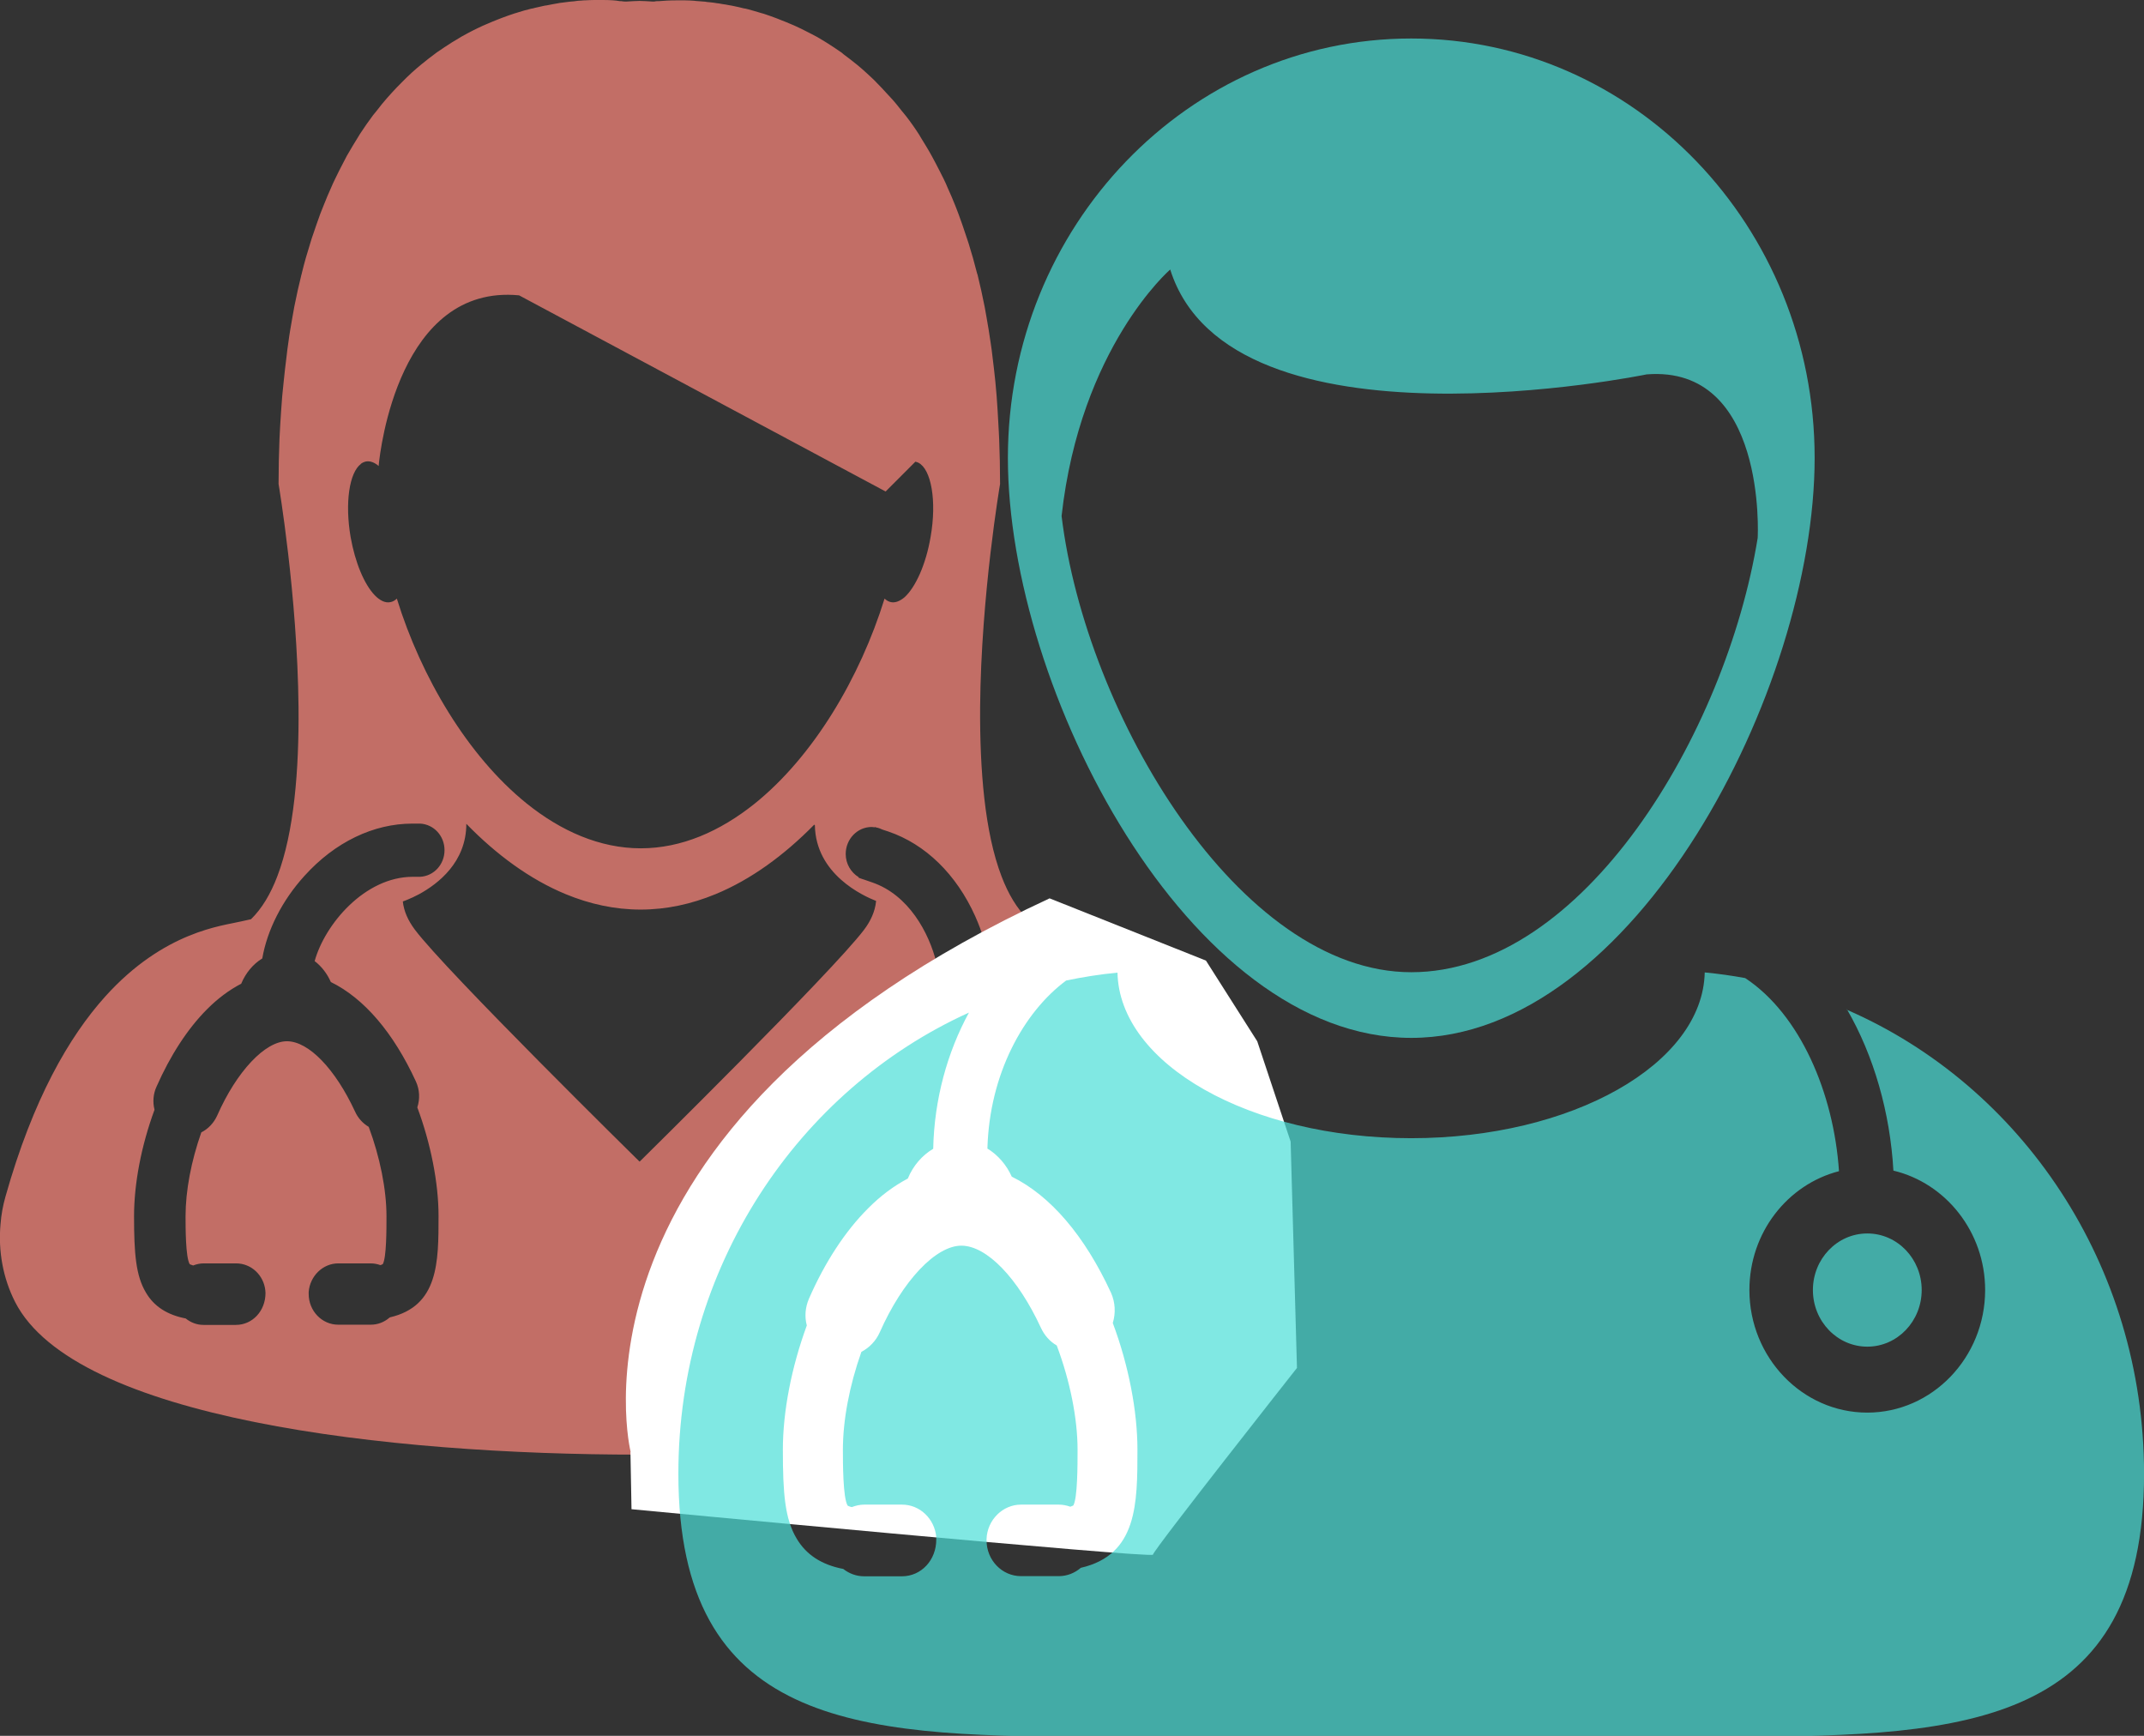 <svg width="42" height="34" viewBox="0 0 42 34" fill="none" xmlns="http://www.w3.org/2000/svg">
<rect x="0" y="0" width="42" height="34" fill="#333333" stroke="none"/>
<g clip-path="url(#clip0_588_46502)">
<path d="M20.334 18.049C20.266 18.034 20.202 18.02 20.135 18.005C19.922 17.798 19.751 17.51 19.62 17.166C19.289 16.302 19.193 15.075 19.2 13.853C19.218 11.655 19.591 9.479 19.591 9.479C19.591 9.172 19.584 8.88 19.573 8.596C19.57 8.507 19.563 8.419 19.559 8.33C19.549 8.138 19.538 7.946 19.524 7.765C19.517 7.669 19.506 7.573 19.499 7.48C19.481 7.311 19.463 7.144 19.442 6.982C19.431 6.889 19.421 6.801 19.406 6.712C19.381 6.546 19.357 6.383 19.328 6.228C19.314 6.154 19.303 6.08 19.289 6.01C19.247 5.796 19.2 5.585 19.151 5.386C19.151 5.379 19.147 5.371 19.143 5.364C19.09 5.153 19.033 4.954 18.973 4.762C18.955 4.703 18.934 4.651 18.916 4.592C18.873 4.459 18.827 4.329 18.781 4.204C18.756 4.141 18.735 4.078 18.71 4.019C18.664 3.905 18.618 3.794 18.568 3.687C18.543 3.628 18.518 3.568 18.49 3.513C18.436 3.406 18.383 3.299 18.33 3.199C18.305 3.151 18.28 3.103 18.255 3.059C18.184 2.929 18.106 2.804 18.031 2.682C18.024 2.671 18.017 2.656 18.01 2.645C17.925 2.512 17.836 2.386 17.747 2.272C17.722 2.239 17.694 2.205 17.665 2.172C17.601 2.091 17.538 2.01 17.47 1.936C17.434 1.899 17.402 1.862 17.367 1.825C17.306 1.758 17.246 1.692 17.182 1.629C17.147 1.592 17.115 1.559 17.079 1.526C17.015 1.463 16.948 1.407 16.884 1.348C16.852 1.319 16.82 1.293 16.788 1.267C16.706 1.201 16.621 1.134 16.535 1.071C16.521 1.06 16.507 1.049 16.497 1.038C16.397 0.968 16.297 0.901 16.198 0.839C16.17 0.82 16.141 0.805 16.113 0.787C16.042 0.743 15.971 0.702 15.903 0.669C15.864 0.65 15.829 0.632 15.793 0.613C15.729 0.58 15.669 0.55 15.605 0.521C15.566 0.502 15.53 0.488 15.495 0.473C15.431 0.443 15.367 0.421 15.303 0.395C15.271 0.38 15.235 0.369 15.203 0.355C15.129 0.325 15.054 0.303 14.983 0.277C14.962 0.27 14.94 0.262 14.922 0.259C14.83 0.229 14.741 0.207 14.652 0.181C14.624 0.174 14.596 0.166 14.567 0.163C14.507 0.148 14.446 0.133 14.389 0.122C14.354 0.115 14.322 0.107 14.29 0.103C14.24 0.092 14.187 0.085 14.141 0.078C14.105 0.07 14.073 0.066 14.045 0.063C13.999 0.055 13.949 0.048 13.903 0.044C13.871 0.044 13.842 0.037 13.814 0.033C13.764 0.03 13.718 0.026 13.672 0.022C13.647 0.022 13.622 0.018 13.601 0.015C13.537 0.011 13.476 0.007 13.42 0.007C13.391 0.007 13.37 0.007 13.341 0.007C13.313 0.007 13.281 0.007 13.253 0.007C13.111 0.007 12.997 0.015 12.915 0.022C12.904 0.022 12.897 0.022 12.887 0.022C12.858 0.022 12.833 0.026 12.819 0.03C12.812 0.03 12.805 0.03 12.801 0.03C12.784 0.03 12.777 0.03 12.777 0.03C12.695 0.022 12.61 0.022 12.528 0.018C12.446 0.018 12.364 0.026 12.279 0.03C12.279 0.03 12.268 0.03 12.254 0.03C12.247 0.03 12.24 0.03 12.236 0.03C12.219 0.03 12.194 0.026 12.169 0.022C12.162 0.022 12.151 0.022 12.14 0.022C12.059 0.007 11.945 0 11.803 0H11.711C11.686 0 11.664 0 11.639 0C11.583 0 11.519 0.004 11.455 0.007C11.437 0.007 11.416 0.007 11.394 0.011C11.345 0.011 11.295 0.018 11.242 0.026C11.213 0.026 11.185 0.033 11.16 0.033C11.11 0.041 11.06 0.044 11.011 0.052C10.982 0.055 10.95 0.059 10.922 0.066C10.868 0.074 10.815 0.085 10.758 0.096C10.73 0.103 10.698 0.107 10.669 0.111C10.606 0.126 10.542 0.14 10.474 0.155C10.453 0.163 10.431 0.166 10.407 0.17C10.314 0.192 10.222 0.218 10.13 0.248C10.115 0.251 10.101 0.259 10.083 0.262C10.005 0.288 9.927 0.314 9.849 0.344C9.817 0.355 9.788 0.366 9.756 0.38C9.689 0.406 9.625 0.432 9.557 0.462C9.522 0.477 9.49 0.491 9.454 0.506C9.387 0.536 9.323 0.569 9.255 0.602C9.223 0.621 9.188 0.635 9.156 0.654C9.081 0.694 9.007 0.735 8.932 0.783C8.907 0.798 8.882 0.813 8.858 0.827C8.758 0.89 8.659 0.957 8.556 1.027C8.545 1.034 8.538 1.042 8.527 1.049C8.438 1.116 8.349 1.182 8.261 1.256C8.232 1.282 8.2 1.308 8.172 1.33C8.104 1.389 8.037 1.448 7.969 1.515C7.934 1.548 7.902 1.581 7.87 1.614C7.806 1.677 7.742 1.744 7.678 1.814C7.646 1.851 7.614 1.884 7.582 1.921C7.514 1.998 7.447 2.08 7.383 2.165C7.358 2.198 7.333 2.224 7.308 2.257C7.22 2.375 7.131 2.501 7.045 2.634C7.038 2.645 7.035 2.656 7.028 2.663C6.95 2.785 6.875 2.915 6.797 3.048C6.772 3.092 6.751 3.14 6.726 3.184C6.672 3.288 6.616 3.395 6.566 3.502C6.537 3.557 6.513 3.616 6.488 3.672C6.438 3.779 6.392 3.894 6.346 4.008C6.321 4.067 6.296 4.13 6.274 4.189C6.228 4.315 6.182 4.448 6.136 4.584C6.118 4.64 6.097 4.691 6.083 4.747C6.022 4.943 5.962 5.142 5.912 5.353C5.912 5.36 5.909 5.371 5.905 5.379C5.855 5.578 5.809 5.789 5.766 6.003C5.752 6.073 5.742 6.147 5.727 6.221C5.699 6.38 5.67 6.542 5.649 6.708C5.635 6.797 5.624 6.886 5.614 6.978C5.592 7.141 5.575 7.307 5.557 7.477C5.546 7.573 5.539 7.665 5.528 7.765C5.514 7.95 5.5 8.138 5.489 8.33C5.486 8.419 5.479 8.504 5.475 8.596C5.464 8.88 5.457 9.172 5.457 9.479C5.457 9.479 5.827 11.658 5.848 13.853C5.859 15.072 5.763 16.302 5.432 17.166C5.301 17.51 5.13 17.798 4.917 18.005C4.85 18.02 4.782 18.034 4.718 18.049C4.367 18.134 3.219 18.234 2.061 19.519C1.357 20.302 0.647 21.521 0.106 23.442C0.057 23.616 0.025 23.79 0.011 23.971C-0.039 24.503 0.06 25.038 0.295 25.5C1.46 27.79 7.578 28.492 12.528 28.492C17.477 28.492 23.599 27.79 24.761 25.5C24.992 25.038 25.091 24.499 25.045 23.971C25.024 23.79 24.992 23.612 24.942 23.442C24.405 21.518 23.695 20.302 22.991 19.519C21.833 18.234 20.682 18.134 20.334 18.049ZM7.07 9.084C7.102 9.061 7.134 9.047 7.17 9.039C7.252 9.025 7.337 9.058 7.419 9.128C7.419 9.128 7.419 9.121 7.419 9.11C7.447 8.818 7.82 5.56 10.169 5.785L17.349 9.627L17.932 9.043C17.95 9.047 17.971 9.054 17.989 9.062C18.241 9.187 18.355 9.808 18.23 10.517C18.138 11.06 17.932 11.507 17.719 11.699C17.63 11.773 17.541 11.81 17.459 11.795C17.413 11.788 17.367 11.762 17.328 11.725C16.848 13.273 15.935 14.817 14.78 15.744C14.105 16.283 13.352 16.616 12.553 16.616C11.753 16.616 10.989 16.28 10.311 15.733C9.163 14.806 8.25 13.265 7.774 11.725C7.735 11.762 7.692 11.788 7.642 11.795C7.546 11.814 7.44 11.762 7.34 11.658C7.138 11.448 6.957 11.023 6.868 10.517C6.754 9.848 6.843 9.257 7.07 9.087V9.084ZM7.628 25.81C7.525 25.899 7.397 25.947 7.262 25.947H6.626C6.306 25.947 6.047 25.677 6.047 25.345V25.304C6.072 24.994 6.324 24.746 6.626 24.746H7.262C7.326 24.746 7.39 24.758 7.451 24.78C7.49 24.769 7.5 24.758 7.5 24.758C7.571 24.628 7.571 24.085 7.571 23.823C7.571 23.298 7.443 22.663 7.223 22.072C7.109 22.005 7.014 21.902 6.957 21.776C6.569 20.938 6.047 20.395 5.621 20.395C5.194 20.395 4.637 20.982 4.253 21.854C4.189 21.994 4.079 22.113 3.944 22.179C3.745 22.744 3.635 23.324 3.635 23.823C3.635 24.041 3.635 24.625 3.716 24.761C3.716 24.761 3.734 24.772 3.784 24.787C3.851 24.761 3.919 24.746 3.99 24.746H4.626C4.921 24.746 5.166 24.975 5.198 25.278V25.286L5.201 25.326C5.201 25.681 4.942 25.951 4.622 25.951H3.986C3.858 25.951 3.738 25.906 3.638 25.825C3.276 25.755 3.016 25.589 2.857 25.315C2.661 24.986 2.626 24.554 2.626 23.823C2.626 23.18 2.768 22.441 3.027 21.736C2.988 21.584 3.002 21.425 3.066 21.285C3.336 20.672 3.677 20.147 4.057 19.767C4.267 19.556 4.491 19.39 4.725 19.268C4.811 19.061 4.956 18.884 5.138 18.773C5.233 18.219 5.528 17.635 5.965 17.155C6.562 16.494 7.316 16.132 8.079 16.132H8.232C8.499 16.147 8.708 16.372 8.708 16.653C8.708 16.933 8.499 17.159 8.232 17.174H8.214H8.207H8.2H8.087C7.145 17.174 6.363 18.105 6.164 18.825C6.299 18.928 6.41 19.072 6.481 19.235C7.131 19.553 7.706 20.225 8.147 21.182C8.222 21.344 8.229 21.525 8.175 21.691C8.438 22.397 8.591 23.169 8.591 23.816C8.591 24.724 8.591 25.581 7.639 25.803L7.628 25.81ZM12.524 22.748C12.524 22.748 8.744 19.032 8.126 18.208C7.994 18.031 7.912 17.85 7.891 17.657C7.923 17.646 7.991 17.621 8.087 17.576C8.126 17.558 8.168 17.536 8.211 17.514C8.584 17.31 9.135 16.886 9.135 16.136C9.724 16.741 10.382 17.225 11.082 17.514C11.554 17.709 12.045 17.816 12.549 17.816C13.054 17.816 13.544 17.709 14.017 17.514C14.709 17.229 15.36 16.753 15.949 16.154C15.953 16.154 15.956 16.158 15.963 16.162C15.978 17.126 16.909 17.547 17.161 17.646C17.161 17.646 17.161 17.654 17.161 17.661C17.14 17.853 17.058 18.038 16.926 18.212C16.308 19.032 12.531 22.752 12.531 22.752L12.524 22.748ZM18.923 25.603C18.923 25.714 18.827 25.803 18.71 25.803H17.552V27.007C17.552 27.129 17.466 27.229 17.363 27.229H16.223C16.116 27.229 16.035 27.129 16.035 27.007V25.803H14.876C14.759 25.803 14.663 25.714 14.663 25.603V24.418C14.663 24.307 14.759 24.218 14.876 24.218H16.035V23.014C16.035 22.892 16.12 22.792 16.223 22.792H17.363C17.466 22.792 17.552 22.892 17.552 23.014V24.218H18.71C18.827 24.218 18.923 24.307 18.923 24.418V25.603ZM20.327 21.37C20.032 21.943 19.46 22.297 18.834 22.297C18.557 22.297 18.284 22.223 18.038 22.09C17.64 21.869 17.349 21.499 17.218 21.052C17.086 20.602 17.133 20.129 17.346 19.715C17.555 19.305 17.918 19.002 18.348 18.869C18.198 18.26 17.797 17.528 17.086 17.284L16.916 17.225C16.916 17.225 16.887 17.218 16.873 17.211L16.82 17.192V17.181C16.671 17.089 16.567 16.922 16.567 16.727C16.567 16.435 16.795 16.198 17.076 16.198C17.093 16.198 17.115 16.202 17.133 16.206V16.198L17.172 16.209C17.214 16.217 17.25 16.232 17.289 16.25L17.402 16.287C18.131 16.535 18.735 17.126 19.104 17.946C19.239 18.249 19.335 18.563 19.385 18.88C19.474 18.91 19.556 18.947 19.63 18.991C20.451 19.449 20.76 20.513 20.323 21.37H20.327Z" fill="#FF887C" fill-opacity="0.7"/>
<path d="M18.839 21.489C19.343 21.489 19.752 21.064 19.752 20.539C19.752 20.015 19.343 19.59 18.839 19.59C18.335 19.59 17.926 20.015 17.926 20.539C17.926 21.064 18.335 21.489 18.839 21.489Z" fill="#FF887C" fill-opacity="0.7"/>
<path d="M12.354 28.438C12.354 28.438 10.776 22.132 20.561 17.596L23.624 18.815L24.629 20.396L25.283 22.361L25.407 26.794C25.407 26.794 22.586 30.37 22.586 30.451C22.586 30.532 12.371 29.561 12.371 29.561L12.35 28.438H12.354Z" fill="white"/>
<path d="M36.178 19.764C36.71 20.68 37.027 21.799 37.091 22.929C38.117 23.173 38.888 24.13 38.888 25.268C38.888 26.59 37.851 27.669 36.579 27.669C35.307 27.669 34.27 26.59 34.27 25.268C34.27 24.141 35.019 23.199 36.025 22.94C35.922 21.407 35.261 19.867 34.188 19.158C33.928 19.11 33.666 19.073 33.395 19.047C33.356 20.842 30.798 22.294 27.643 22.294C24.488 22.294 21.93 20.846 21.891 19.051C21.55 19.084 21.216 19.136 20.885 19.206C20.054 19.823 19.383 21.031 19.343 22.497C19.549 22.623 19.716 22.815 19.82 23.047C20.58 23.421 21.248 24.204 21.763 25.319C21.848 25.508 21.859 25.718 21.799 25.914C22.108 26.738 22.282 27.639 22.282 28.393C22.282 29.453 22.282 30.454 21.173 30.709C21.052 30.812 20.903 30.872 20.743 30.872H20.001C19.628 30.872 19.326 30.558 19.326 30.17V30.144C19.34 29.771 19.642 29.471 20.001 29.471H20.743C20.818 29.471 20.892 29.486 20.967 29.512C21.013 29.497 21.027 29.486 21.027 29.486C21.109 29.335 21.109 28.699 21.109 28.396C21.109 27.783 20.96 27.041 20.701 26.354C20.566 26.276 20.459 26.154 20.392 26.01C19.94 25.031 19.329 24.399 18.832 24.399C18.334 24.399 17.681 25.083 17.233 26.099C17.158 26.265 17.03 26.398 16.874 26.479C16.64 27.14 16.512 27.817 16.512 28.396C16.512 28.651 16.512 29.331 16.604 29.49C16.604 29.49 16.625 29.505 16.686 29.52C16.764 29.49 16.846 29.471 16.927 29.471H17.67C18.018 29.471 18.306 29.745 18.341 30.103V30.148C18.345 30.561 18.043 30.875 17.67 30.875H16.927C16.778 30.875 16.636 30.823 16.519 30.731C16.096 30.65 15.794 30.454 15.606 30.136C15.375 29.752 15.336 29.25 15.336 28.396C15.336 27.647 15.503 26.786 15.805 25.962C15.758 25.785 15.776 25.604 15.847 25.438C16.16 24.721 16.561 24.111 17.006 23.668C17.247 23.424 17.51 23.229 17.784 23.084C17.887 22.833 18.064 22.63 18.281 22.501C18.302 21.529 18.558 20.61 18.981 19.834C15.63 21.352 13.289 24.824 13.289 28.866C13.289 33.771 16.739 34.015 21.251 34.015C21.742 34.015 22.25 34.015 22.765 34.015H32.525C33.037 34.015 33.545 34.015 34.039 34.015C38.554 34.015 42.001 33.775 42.001 28.869C42.001 24.773 39.596 21.263 36.178 19.778V19.764Z" fill="#4ADED8" fill-opacity="0.7"/>
<path d="M27.646 20.329C32.009 20.329 35.548 13.506 35.548 8.969C35.548 4.433 32.009 0.754 27.646 0.754C23.283 0.754 19.744 4.433 19.744 8.969C19.744 13.506 23.283 20.329 27.646 20.329ZM22.924 5.279C24.104 9.014 32.258 7.333 32.258 7.333C34.606 7.148 34.436 10.502 34.432 10.539C33.81 14.367 31.011 19.043 27.646 19.043C24.281 19.043 21.268 14.004 20.796 10.107C21.165 6.797 22.924 5.279 22.924 5.279Z" fill="#4ADED8" fill-opacity="0.7"/>
<path d="M36.58 26.377C37.168 26.377 37.645 25.88 37.645 25.268C37.645 24.656 37.168 24.16 36.58 24.16C35.991 24.16 35.514 24.656 35.514 25.268C35.514 25.88 35.991 26.377 36.58 26.377Z" fill="#4ADED8" fill-opacity="0.7"/>
</g>
<defs>
<clipPath id="clip0_588_46502">
<rect width="42" height="34" fill="white"/>
</clipPath>
</defs>
</svg>
